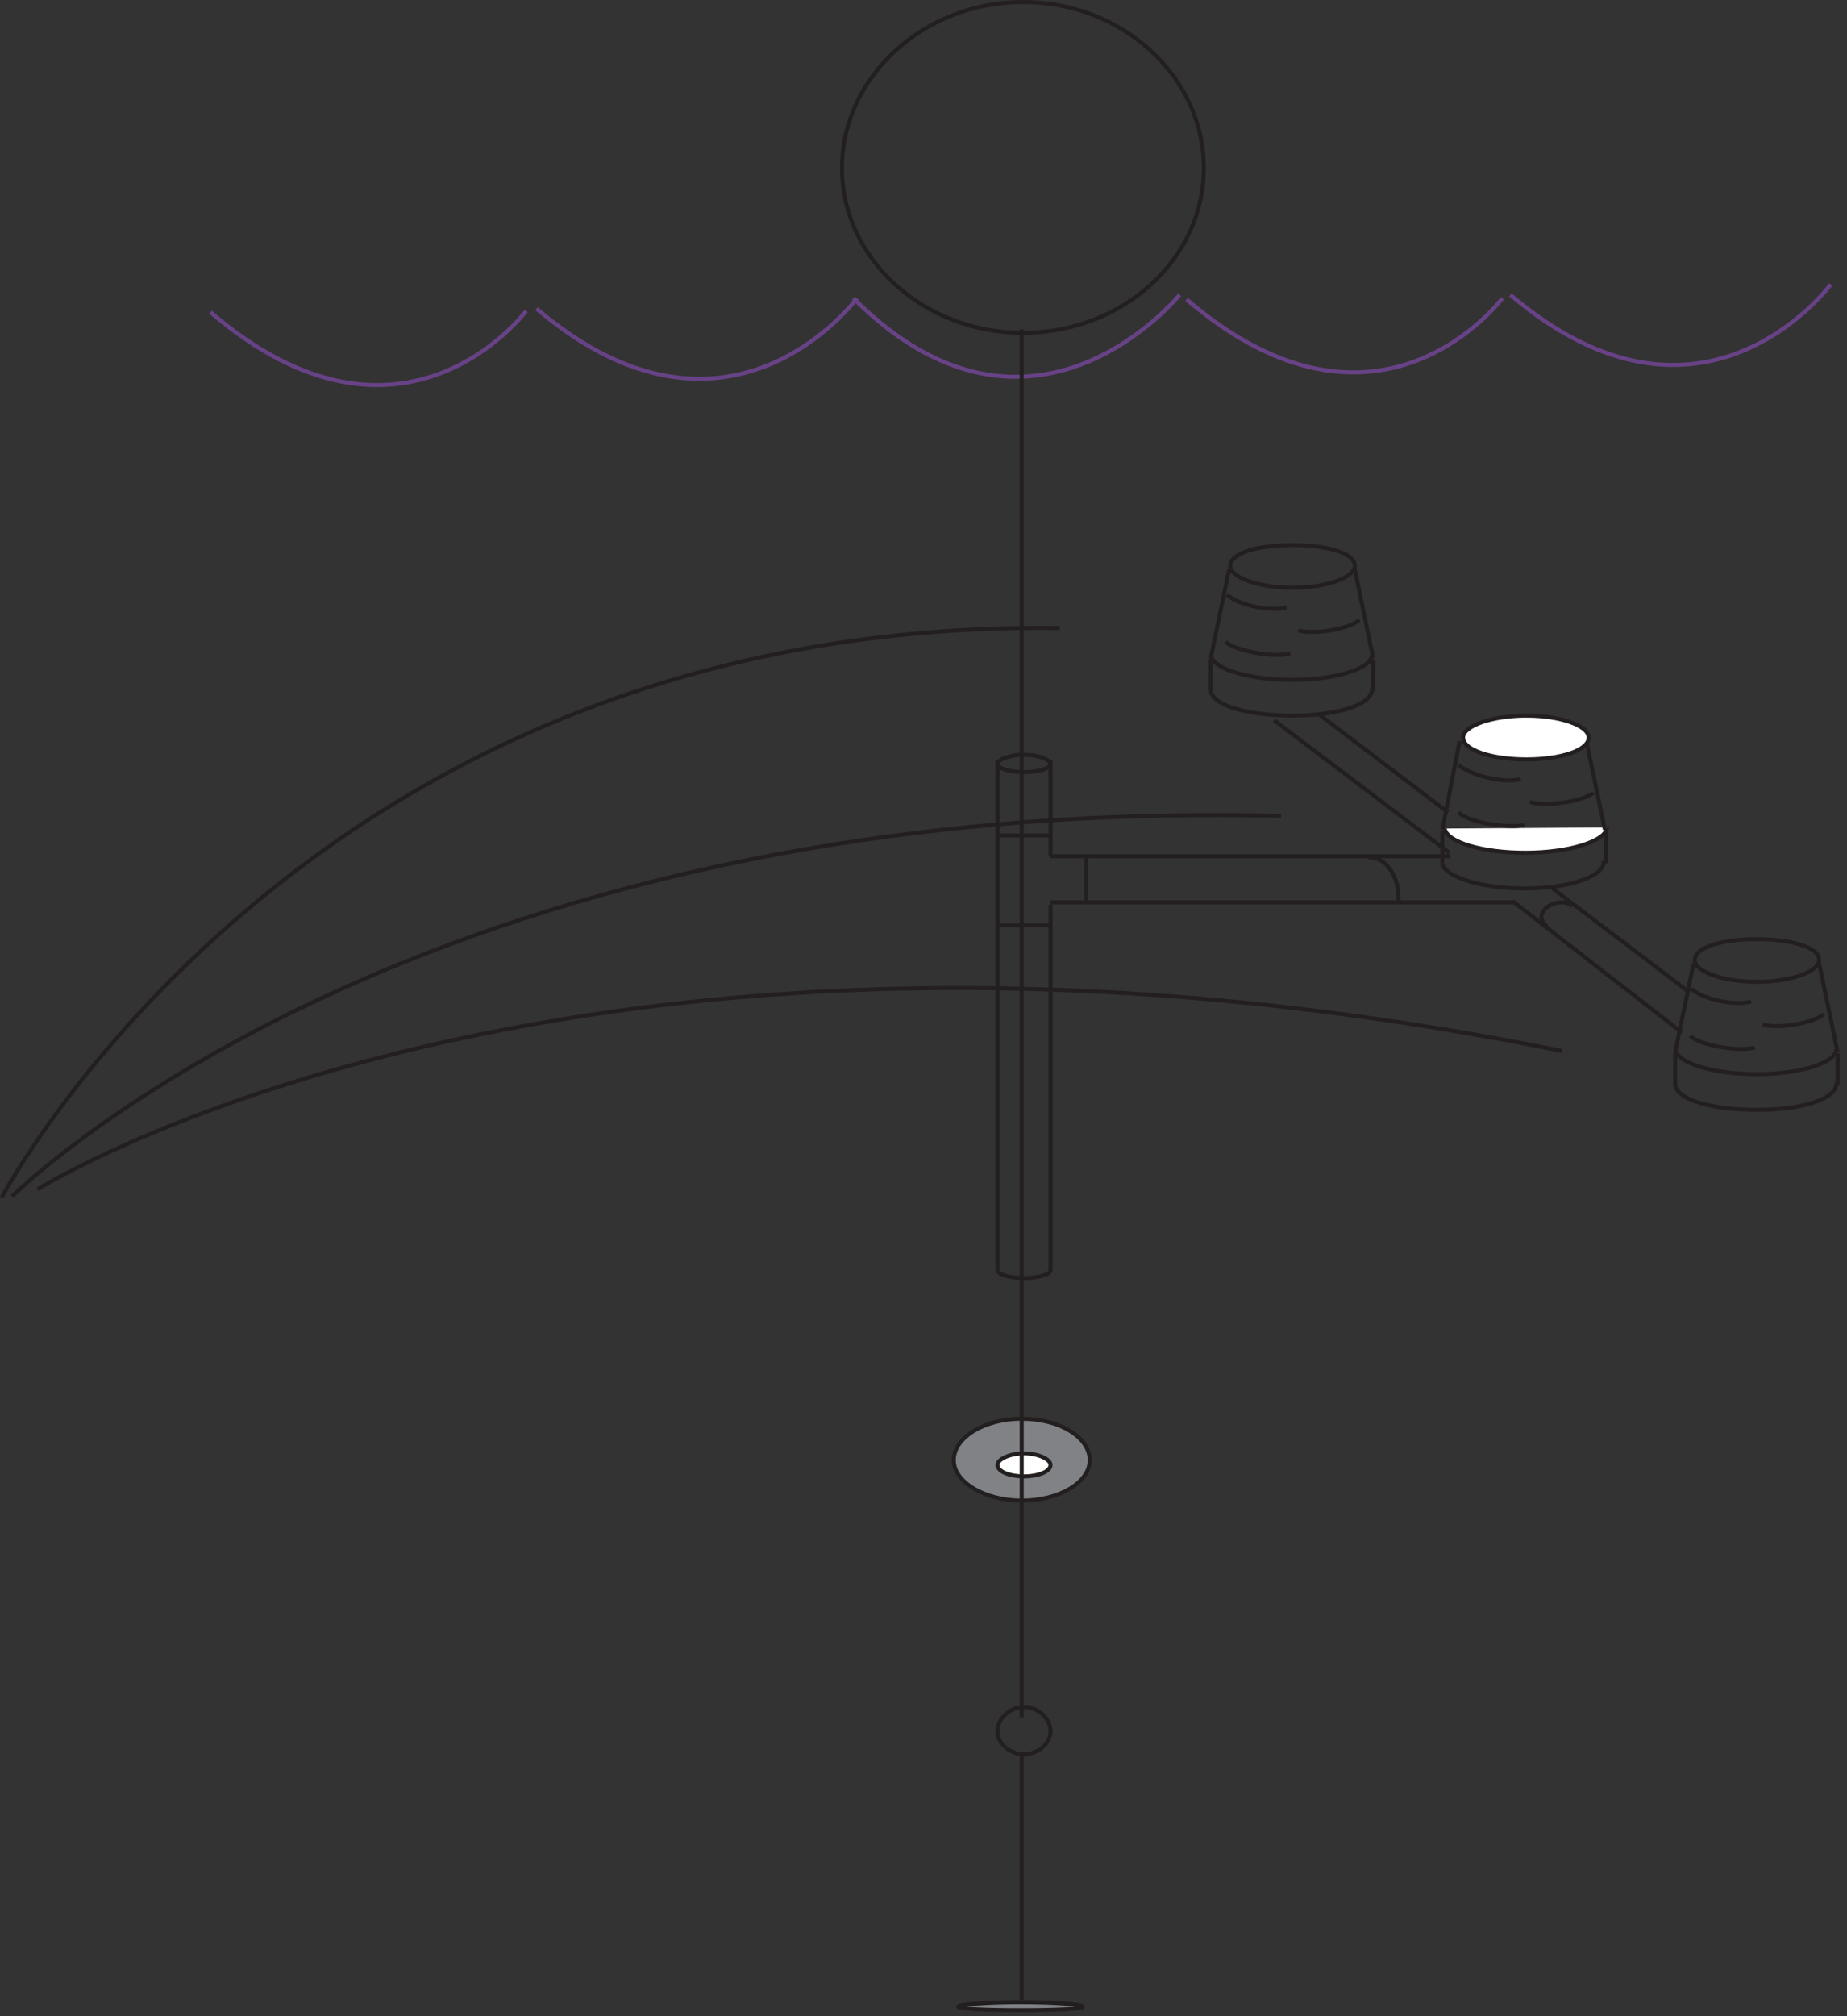 
        <svg xmlns:rdf="http://www.w3.org/1999/02/22-rdf-syntax-ns#" xmlns="http://www.w3.org/2000/svg" xmlns:cc="http://creativecommons.org/ns#" xmlns:xlink="http://www.w3.org/1999/xlink" xmlns:dc="http://purl.org/dc/elements/1.1/" x="0px" y="0px" width="460" height="502" viewBox="0 0 460 502" xml:space="preserve">
            <rect x="0" y="0" width="460" height="502" fill="#333333" stroke="none"/>
            <title>Macroalgal incubation setup 2</title>
            <desc xmlns:ian_image_library="https://ian.umces.edu/media-library/">
                <ian_image_library:title>Macroalgal incubation setup 2</ian_image_library:title>
                <ian_image_library:descr>Illustration of macroalgal incubation setup</ian_image_library:descr>
                <ian_image_library:scene>
                    <ian_image_library:contains>science, scientific, research, experimental, test, macroalgae, macroalgal, incubation, setup</ian_image_library:contains>
                    <ian_image_library:when>1999-01-01</ian_image_library:when>
                </ian_image_library:scene>
            </desc>
            
 <defs></defs>
 <path stroke="#231F20" d="m457.38 269.45v.284c0 4.019-8.899 6.606-19.796 6.606-10.624 0-19.522-2.304-20.385-6.038m40.18-9.18c0 3.451-8.899 6.322-19.796 6.322-10.624 0-19.522-2.588-20.385-6.038m0 .86v8.036m40.47-8.04v8.036m-40.47-8.32l4.597-22.1m35.87 22.1l-4.597-22.1m-15.49-6.03c8.604 0 15.493 2.009 15.493 5.165 0 2.872-6.89 5.448-15.493 5.448-8.615 0-15.505-2.577-15.505-5.448 0-3.16 6.89-5.17 15.5-5.17zm-16.36 12.34c3.155 2.872 11.486 4.313 14.926 3.156m-15.22 8.61c2.588 2.293 12.055 4.018 16.072 2.872m2.01-5.74c3.733 1.157 12.633-.284 15.209-2.577" fill="none"/>
 <path stroke="#231F20" d="m254.74 82.881c24.982 0 45.073-18.376 45.073-41.043 0-22.678-20.091-41.338-45.073-41.338-24.687 0-45.05 18.66-45.05 41.338 0 22.667 20.36 41.043 45.05 41.043z" fill="none"/>
 <path stroke="#231F20" d="m255.03 187.93c3.429 0 6.606 1.146 6.606 2.293s-3.178 2.02-6.606 2.02c-3.45 0-6.605-.874-6.605-2.02s3.16-2.29 6.61-2.29z" fill="none"/>
 <path stroke="#231F20" d="m261.64 316.22c0 1.157-3.178 2.009-6.606 2.009-3.45 0-6.605-.852-6.605-2.009m13.22-2.29" fill="none"/>
 <line y2="316.22" x2="248.43" stroke="#231F20" y1="189.37" x1="248.43" fill="none"/>
 <line y2="316.52" x2="261.64" stroke="#231F20" y1="225.25" x1="261.64" fill="none"/>
 <line y2="208.02" x2="261.64" stroke="#231F20" y1="208.02" x1="248.43" fill="none"/>
 <line y2="230.4" x2="261.64" stroke="#231F20" y1="230.4" x1="248.43" fill="none"/>
 <line y2="224.67" x2="377.3" stroke="#231F20" y1="224.67" x1="261.64" fill="none"/>
 <line y2="213.18" x2="361.23" stroke="#231F20" y1="213.18" x1="261.64" fill="none"/>
 <path stroke="#231F20" d="m317.31 179.32l43.631 33.007m15.79 12.05l42.189 32.723" fill="none"/>
 <line y2="246.77" x2="420.35" stroke="#231F20" y1="220.64" x1="385.92" fill="none"/>
 <line y2="202.28" x2="360.66" stroke="#231F20" y1="177.88" x1="328.52" fill="none"/>
 <line y2="213.18" x2="261.64" stroke="#231F20" y1="189.37" x1="261.64" fill="none"/>
 <path stroke="#231F20" d="m341.72 171.28v.284c0 4.018-8.898 6.605-19.807 6.605-10.624 0-19.522-2.293-20.374-6.027m40.18-9.17c0 3.439-8.898 6.311-19.807 6.311-10.624 0-19.522-2.577-20.374-6.027m0 .86v8.036m40.46-8.04v8.036m-40.46-8.32l4.586-22.099m35.87 22.1l-4.586-22.099m-15.5-6.02c8.615 0 15.505 1.998 15.505 5.165 0 2.872-6.89 5.449-15.505 5.449-8.614 0-15.504-2.577-15.504-5.449-.01-3.17 6.88-5.16 15.49-5.16zm-16.38 12.33c3.178 2.872 11.498 4.302 14.938 3.155m-15.21 8.62c2.588 2.293 12.054 4.018 16.083 2.872m2-5.74c3.734 1.146 12.633-.284 15.21-2.587" fill="none"/>
 <path stroke="#684287" d="m293.78 73.415s-36.741 45.345-81.235.852" fill="none"/>
 <path stroke="#684287" d="m131.04 77.422s-30.714 41.338-78.647.295" fill="none"/>
 <path stroke="#684287" d="m374.15 74.267s-30.714 41.338-78.637.284" fill="none"/>
 <path stroke="#684287" d="m213.41 74.267s-31.86 43.347-79.793 2.587" fill="none"/>
 <path stroke="#684287" d="m455.95 70.816s-31.86 43.347-79.794 2.599" fill="none"/>
 <path stroke="#231F20" d="m385.34 230.7c-.852-.579-1.43-1.441-1.43-2.304 0-2.009 2.304-3.723 5.164-3.723.862 0 1.726.284 2.588.862m2.29 6.59m-10.04 0" fill="none"/>
 <path stroke="#231F20" d="m340.85 213.47h.284c4.018 0 7.173 4.597 7.173 10.056 0 .284 0 .852-.283 1.146m-14.07 8.6m0-19.81" fill="none"/>
 <path stroke="#231F20" d="m254.46 353.25c9.466 0 16.935 4.597 16.935 10.34 0 5.448-7.469 10.045-16.935 10.045-9.183 0-16.924-4.597-16.924-10.045-.01-5.75 7.73-10.35 16.92-10.35z" fill="#808285"/>
 <path stroke="#231F20" d="m255.03 361.86c3.429 0 6.606 1.431 6.606 2.872 0 1.725-3.178 2.871-6.606 2.871-3.45 0-6.605-1.146-6.605-2.871.01-1.43 3.16-2.87 6.61-2.87z" fill="#fff"/>
 <line y2="427.6" x2="254.46" stroke="#231F20" y1="82.019" x1="254.46" fill="none"/>
 <path stroke="#231F20" d="m255.03 425.01c3.429 0 6.606 2.872 6.606 6.027 0 3.167-3.178 5.743-6.606 5.743-3.45 0-6.605-2.576-6.605-5.743.01-3.16 3.16-6.03 6.61-6.03z" fill="none"/>
 <line y2="497.91" x2="254.46" stroke="#231F20" y1="436.78" x1="254.46" fill="none"/>
 <path stroke="#231F20" d="m254.17 498.49c8.615 0 15.494.567 15.494 1.146 0 .567-6.879.862-15.494.862-8.32 0-15.505-.295-15.505-.862.01-.58 7.19-1.15 15.51-1.15z" fill="#808285"/>
 <line y2="224.67" x2="270.54" stroke="#231F20" y1="213.18" x1="270.54" fill="none"/>
 <path stroke="#231F20" d="m.443 298.14s75.492-144.08 263.48-141.78" fill="none"/>
 <path stroke="#231F20" d="m3.03 297.86s99.884-99.884 316-94.72" fill="none"/>
 <path stroke="#231F20" d="m9.341 296.13s133.75-84.095 379.73-34.438" fill="none"/>
 <path d="m400.26 206.01c-.283 3.439-9.466 6.311-20.374 6.311-10.624 0-19.522-2.577-20.091-6.027m40.46 6.03m-40.74-13.2m40.74 0" fill="#fff"/>
 <path stroke="#231F20" d="m400.26 206.01c-.283 3.439-9.466 6.311-20.374 6.311-10.624 0-19.522-2.577-20.091-6.027m40.46 6.03m-40.74-13.2m40.74 0" fill="none"/>
 <line y2="214.91" x2="399.98" stroke="#231F20" y1="206.87" x1="399.98" fill="none"/>
 <line y2="215.19" x2="359.22" stroke="#231F20" y1="206.87" x1="359.22" fill="none"/>
 <path stroke="#231F20" d="m399.4 214.33v.295c0 3.734-8.898 6.595-19.807 6.595-10.613 0-19.512-2.861-20.374-6.027" fill="none"/>
 <line y2="184.49" x2="363.53" stroke="#231F20" y1="206.58" x1="359.22" fill="none"/>
 <line y2="184.49" x2="395.1" stroke="#231F20" y1="206.58" x1="399.7" fill="none"/>
 <path stroke="#231F20" d="m380.17 178.17c8.614 0 15.504 2.588 15.504 5.459 0 3.155-6.89 5.448-15.504 5.448-8.615 0-15.789-2.293-15.789-5.448 0-2.87 7.18-5.46 15.79-5.46z" fill="#fff"/>
 <path stroke="#231F20" d="m363.24 190.51c3.734 2.872 11.771 4.597 15.505 3.45" fill="none"/>
 <path stroke="#231F20" d="m363.24 202.28c2.588 2.588 12.35 4.018 16.356 3.167" fill="none"/>
 <path stroke="#231F20" d="m381.04 199.7c3.734 1.146 12.917 0 15.788-2.304" fill="none"/>
</svg>
